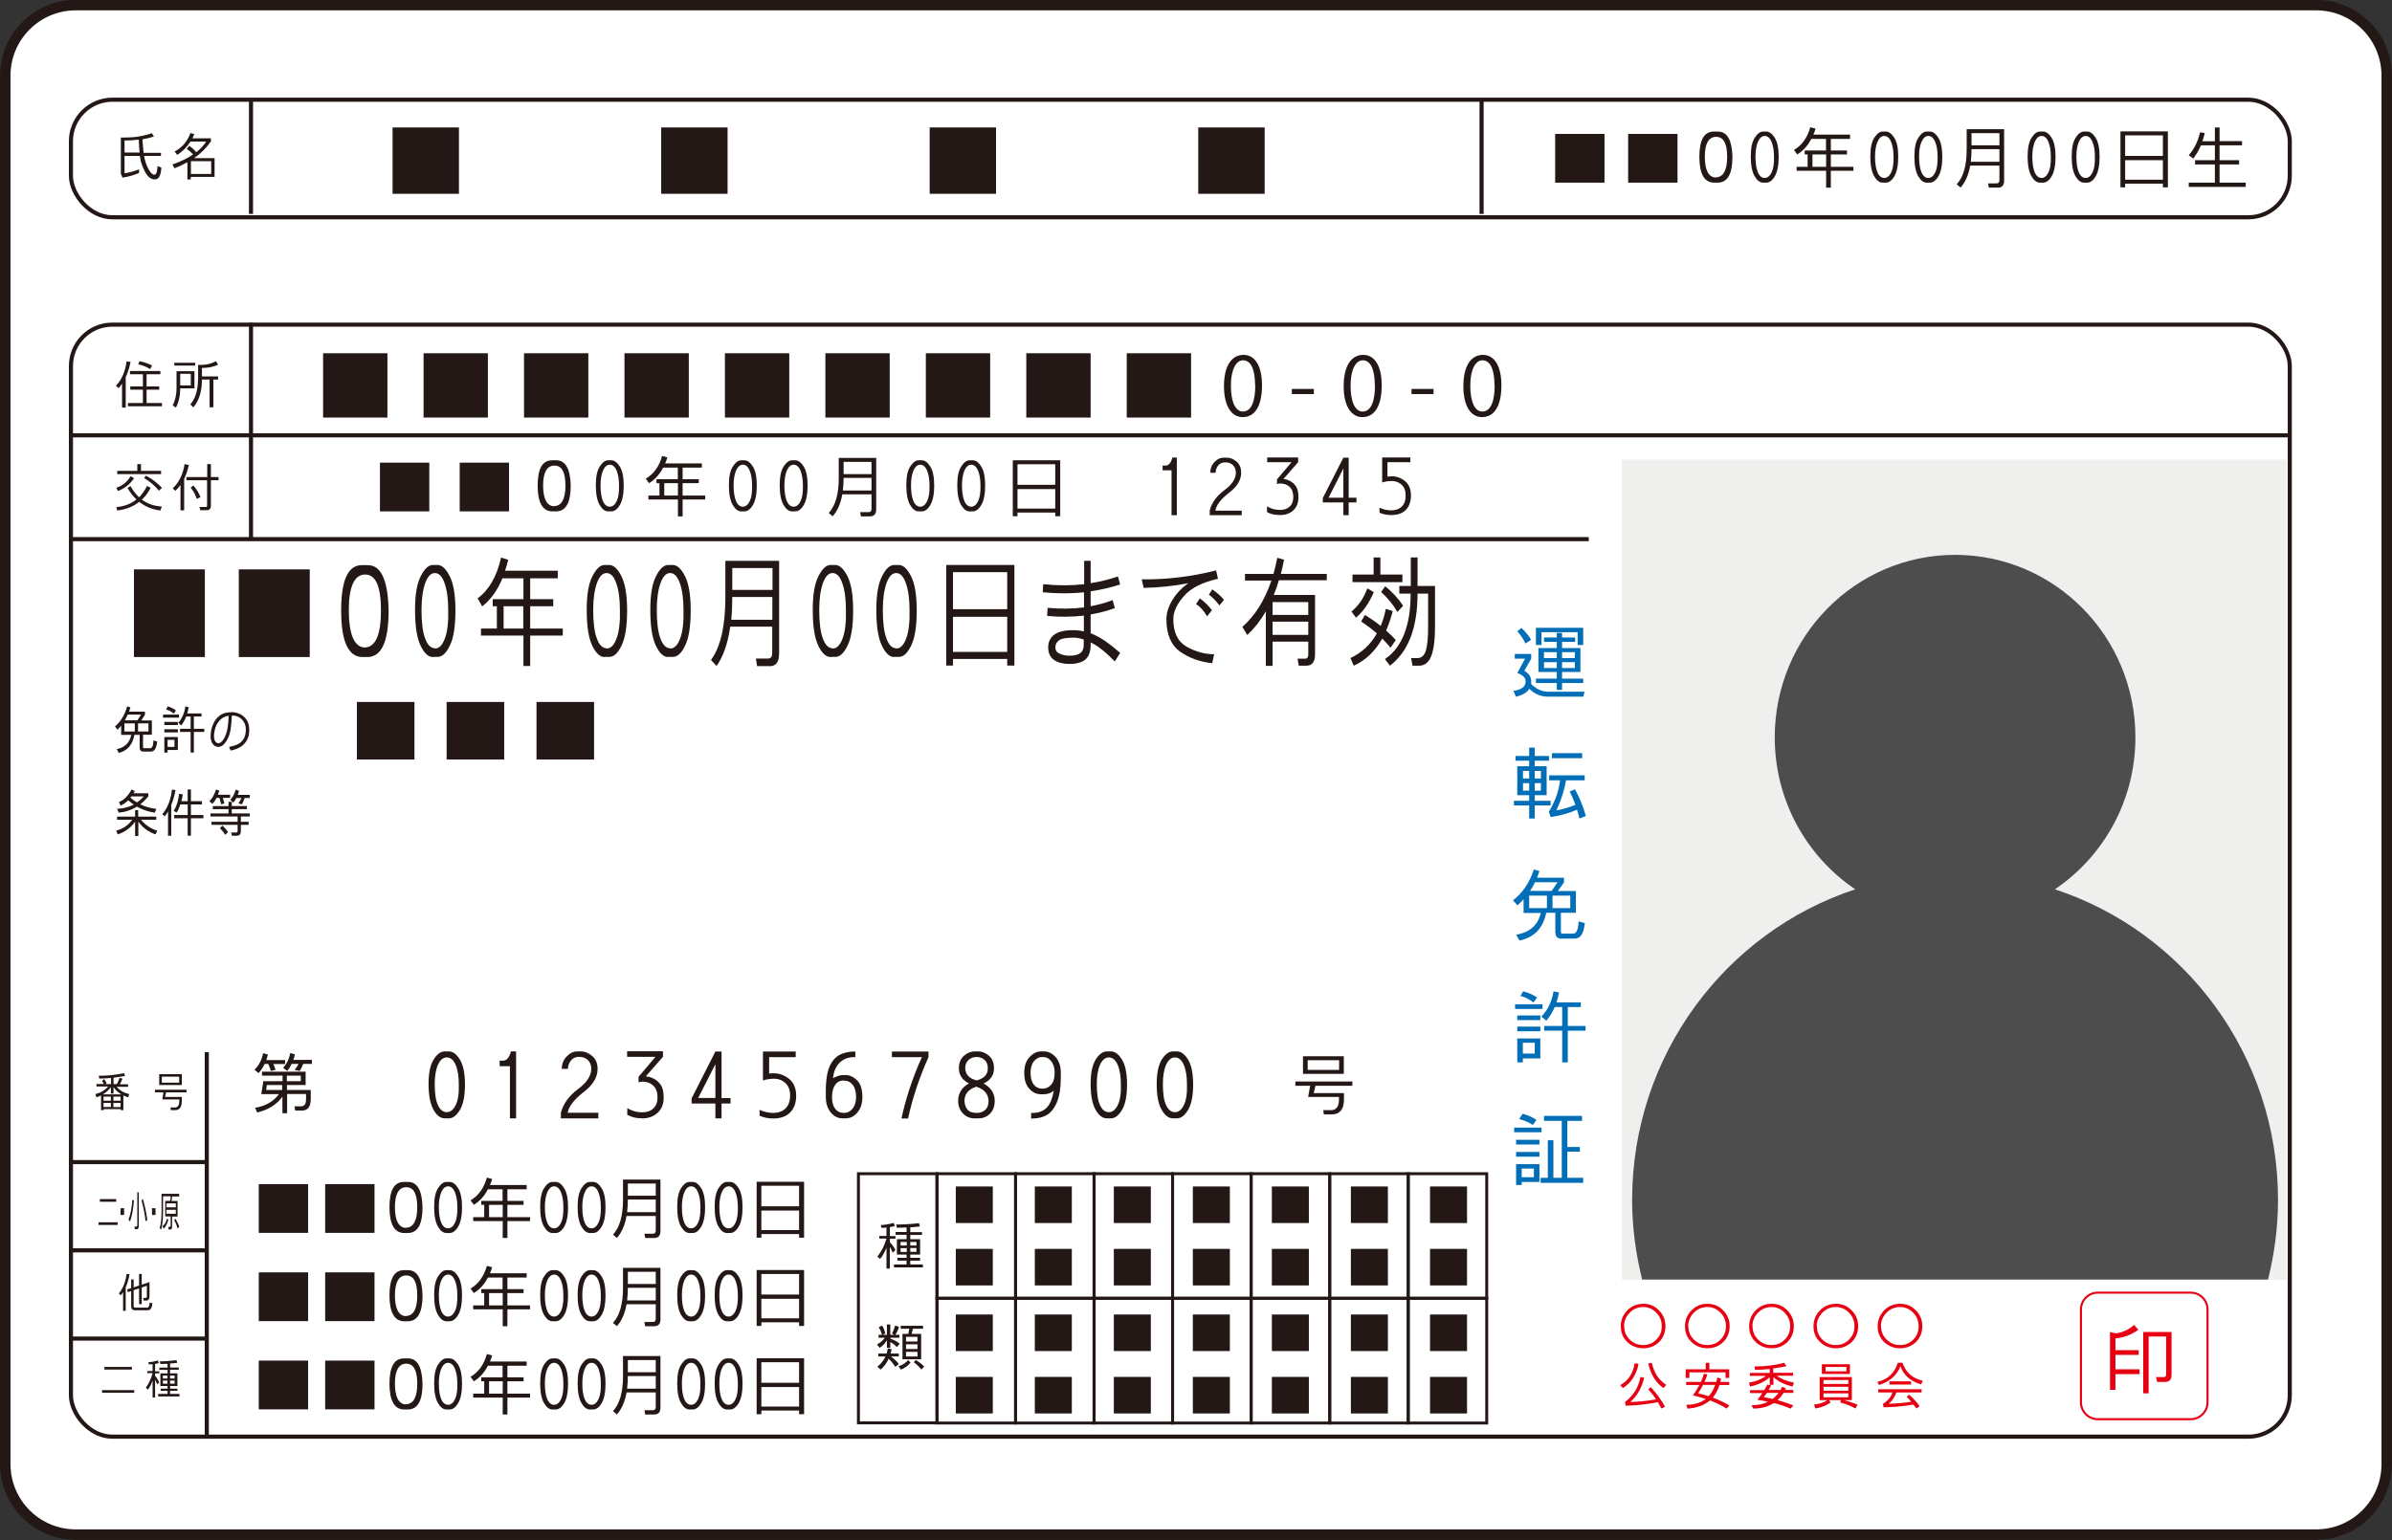 <?xml version="1.0" encoding="UTF-8"?><svg id="_レイヤー_2" xmlns="http://www.w3.org/2000/svg" viewBox="0 0 162.87 104.89"><rect x="0" y="0" width="162.87" height="104.89" fill="#333333" stroke="none"/><defs><style>.cls-1{stroke:#e60012;}.cls-1,.cls-2,.cls-3{fill:none;}.cls-1,.cls-2,.cls-3,.cls-4,.cls-5{stroke-miterlimit:10;}.cls-1,.cls-2,.cls-4{stroke-width:.28px;}.cls-2,.cls-3,.cls-4,.cls-5{stroke:#231815;}.cls-3{stroke-width:.2px;}.cls-4,.cls-6,.cls-5{fill:#fff;}.cls-7{fill:#4d4d4d;}.cls-7,.cls-8,.cls-9,.cls-6,.cls-10,.cls-11,.cls-12{stroke-width:0px;}.cls-8{fill:#2ea7e0;}.cls-9{fill:#231815;}.cls-10{fill:#e60012;}.cls-11{fill:#efefee;}.cls-12{fill:#036eb8;}.cls-5{stroke-width:.71px;}</style></defs><g id="_レイヤー_1-2"><path class="cls-5" d="m5.16.35h152.55c2.65,0,4.8,2.15,4.8,4.8v94.57c0,2.65-2.15,4.8-4.8,4.8H5.16c-2.65,0-4.8-2.15-4.8-4.8V5.16C.35,2.51,2.51.35,5.16.35Z"/><rect class="cls-8" x="4.71" y="36.72" width="96.18" height="9.43"/><rect class="cls-4" x="4.83" y="6.79" width="151.08" height="8.01" rx="2.83" ry="2.83"/><rect class="cls-4" x="4.83" y="22.11" width="151.08" height="75.74" rx="2.82" ry="2.82"/><line class="cls-2" x1="17.09" y1="6.79" x2="17.09" y2="14.57"/><line class="cls-2" x1="100.88" y1="6.79" x2="100.88" y2="14.57"/><line class="cls-2" x1="17.09" y1="21.99" x2="17.09" y2="36.63"/><line class="cls-2" x1="14.08" y1="71.66" x2="14.08" y2="97.88"/><line class="cls-2" x1="4.71" y1="29.65" x2="156.03" y2="29.65"/><line class="cls-2" x1="4.71" y1="36.72" x2="108.18" y2="36.72"/><line class="cls-2" x1="4.71" y1="79.15" x2="14.08" y2="79.15"/><line class="cls-2" x1="4.71" y1="85.16" x2="14.08" y2="85.16"/><line class="cls-2" x1="4.71" y1="91.17" x2="14.08" y2="91.17"/><rect class="cls-3" x="63.8" y="79.94" width="5.35" height="8.48"/><rect class="cls-3" x="69.15" y="79.94" width="5.35" height="8.48"/><rect class="cls-3" x="74.49" y="79.94" width="5.35" height="8.48"/><rect class="cls-3" x="79.84" y="79.94" width="5.35" height="8.48"/><rect class="cls-3" x="85.19" y="79.94" width="5.35" height="8.48"/><rect class="cls-3" x="90.54" y="79.94" width="5.35" height="8.48"/><rect class="cls-3" x="95.88" y="79.94" width="5.35" height="8.48"/><polygon class="cls-3" points="58.45 79.94 58.45 88.43 58.45 89.43 58.45 96.91 63.8 96.91 63.8 89.43 63.8 88.43 63.8 79.94 58.45 79.94"/><rect class="cls-3" x="63.8" y="88.43" width="5.35" height="8.49"/><rect class="cls-3" x="69.15" y="88.43" width="5.35" height="8.49"/><rect class="cls-3" x="74.49" y="88.43" width="5.35" height="8.49"/><rect class="cls-3" x="79.84" y="88.43" width="5.35" height="8.49"/><rect class="cls-3" x="85.19" y="88.43" width="5.35" height="8.49"/><rect class="cls-3" x="90.54" y="88.43" width="5.35" height="8.49"/><rect class="cls-3" x="95.88" y="88.43" width="5.35" height="8.49"/><path class="cls-9" d="m8.48,10.6v1.2c.34-.05.67-.14.99-.27v.25c-.37.16-.75.26-1.13.32l-.11-.26v-2.47h.25c.68,0,1.3-.1,1.86-.3l.14.23c-.25.08-.51.14-.78.19.02.36.05.66.08.92h1.18v.21h-1.15c.06.33.15.63.3.89.14.26.27.39.39.39.06,0,.12-.04.15-.12.04-.08.06-.24.08-.47l.26.11c-.02.26-.06.46-.13.59-.07.14-.17.21-.31.21-.26,0-.48-.16-.66-.49-.18-.33-.3-.66-.35-1,0-.04-.01-.07-.02-.11h-1.06Zm0-1.02v.81h1.03c-.03-.25-.05-.54-.06-.88-.32.04-.64.06-.97.06Z"/><path class="cls-9" d="m14.35,9.64c-.29.43-.67.81-1.14,1.13h1.4v1.28h-1.62v.17h-.23v-1.17c-.27.15-.56.29-.88.41l-.14-.26c.56-.19,1.02-.42,1.41-.68-.14-.16-.29-.28-.44-.37l.18-.22c.18.13.34.27.47.44.28-.22.51-.46.68-.73h-1.07c-.23.37-.53.67-.9.91l-.18-.23c.5-.26.86-.68,1.08-1.26l.26.08c-.04.1-.08.19-.13.28h1.26v.22Zm.03,2.21v-.87h-1.38v.87h1.38Z"/><path class="cls-9" d="m8.61,24.61l.28.04c-.08.39-.19.74-.33,1.04v2.07h-.25v-1.63c-.07.11-.15.21-.23.3l-.19-.15c.4-.42.64-.98.73-1.67Zm1.12,1.71v-.83h-.88v-.22h2.07v.22h-.94v.83h.86v.22h-.86v.91h1.05v.22h-2.32v-.22h1.02v-.91h-.86v-.22h.86Zm-.32-1.51l.1-.21c.29.06.58.16.84.29l-.12.25c-.25-.15-.52-.26-.81-.33Z"/><path class="cls-9" d="m12.27,26.45c0,.51-.1.94-.29,1.31l-.22-.15c.17-.34.26-.73.26-1.16v-1.17h1.22v1.17h-.97Zm-.4-1.55v-.19h1.42v.19h-1.42Zm1.12,1.35v-.79h-.72v.79h.72Zm.5-.39v-1.01h.26c.32,0,.64-.08.95-.25l.15.23c-.3.16-.67.23-1.1.23v.58h1.1v.21h-.32v1.89h-.26v-1.89h-.52c0,.8-.19,1.43-.58,1.89l-.21-.19c.35-.42.52-.99.52-1.7Z"/><path class="cls-9" d="m8.88,32.43l.25.14c-.28.41-.64.7-1.1.87l-.11-.22c.43-.14.75-.4.97-.79Zm2.14,2.06l-.1.28c-.56-.07-1.04-.27-1.44-.59-.41.33-.91.52-1.5.59l-.06-.23c.54-.05.99-.22,1.37-.52-.23-.22-.43-.48-.61-.79l.21-.12c.16.3.36.55.58.76.21-.21.39-.47.54-.77l.25.12c-.16.32-.36.59-.6.81.38.28.83.44,1.36.47Zm-3.04-2.2v-.22h1.37v-.46h.25v.46h1.37v.22h-2.98Zm1.97.11c.41.22.77.5,1.08.83l-.21.19c-.27-.33-.6-.62-1.01-.86l.14-.17Z"/><path class="cls-9" d="m12.58,31.61l.28.06c-.08.35-.18.66-.32.94v2.15h-.25v-1.73c-.1.15-.22.28-.35.4l-.18-.17c.43-.4.7-.95.81-1.66Zm.12.88h1.41v-.88h.25v.88h.52v.22h-.52v1.74c0,.2-.1.3-.29.3h-.43l-.06-.22h.44c.06,0,.08-.03.08-.08v-1.74h-1.41v-.22Zm.28.72l.19-.14c.22.26.38.52.48.79l-.26.12c-.07-.27-.21-.52-.41-.77Z"/><path class="cls-9" d="m8.25,50.03v-.6c-.08.09-.16.18-.25.27l-.17-.22c.38-.32.66-.78.83-1.37l.22.07c-.03.1-.06.2-.09.29h1.08v.21l-.25.39h.72v.97h-.6v.84c0,.06.02.08.07.08h.41c.07,0,.12-.04.16-.12.04-.08.06-.22.07-.41l.25.07c-.02.24-.07.41-.14.52-.07.11-.16.17-.29.17h-.52c-.16,0-.24-.1-.24-.3v-.84h-.36c-.12.68-.48,1.09-1.06,1.23l-.14-.26c.54-.1.87-.42.99-.97h-.69Zm.22-.76v.55h.71v-.55h-.71Zm.89-.21l.24-.39h-.9c-.06.14-.13.26-.2.39h.86Zm.75.76v-.55h-.71v.55h.71Z"/><path class="cls-9" d="m11.1,48.88v-.21h1.09v.21h-1.09Zm.09.5v-.21h.92v.21h-.92Zm0,.5v-.21h.92v.21h-.92Zm.22,1.2v.18h-.22v-1.06h.92v.88h-.7Zm-.1-2.76l.11-.21c.21.06.39.15.56.28l-.15.22c-.15-.14-.32-.23-.52-.29Zm.1,2.55h.47v-.48h-.47v.48Zm1.44-2.71c-.03.15-.06.29-.1.43h.97v.21h-.52v.84h.71v.21h-.71v1.41h-.22v-1.41h-.72v-.21h.72v-.84h-.3c-.09.23-.2.43-.34.61l-.2-.18c.26-.29.42-.67.48-1.12l.22.06Z"/><path class="cls-9" d="m15.75,48.5c.21,0,.41.05.6.14s.34.23.45.4c.11.17.17.4.17.66s-.04.48-.13.66c-.09.18-.22.34-.4.47-.18.13-.42.23-.74.29l-.1-.25c.3-.06.53-.13.68-.23.16-.1.27-.23.35-.39.07-.16.11-.34.11-.55,0-.19-.04-.37-.13-.52s-.21-.26-.35-.34c-.14-.07-.29-.1-.47-.11-.02.39-.05.71-.09.97-.05.3-.15.58-.31.81-.16.24-.33.36-.52.36-.17,0-.29-.07-.39-.21-.09-.14-.14-.31-.14-.5,0-.29.05-.55.16-.81.1-.25.26-.46.46-.61.2-.16.47-.23.79-.23Zm-.64.43c-.18.13-.31.3-.4.52-.09.22-.14.46-.14.7,0,.13.03.24.08.33.05.09.13.14.22.14.12,0,.25-.1.37-.3.12-.2.2-.44.25-.7.04-.22.07-.51.08-.87-.17.02-.32.08-.46.18Z"/><path class="cls-9" d="m9.19,55.18h.22v.44h1.23v.21h-1.04c.28.35.65.6,1.11.75l-.12.25c-.49-.17-.88-.46-1.17-.87v.98h-.22v-.98c-.28.41-.68.7-1.18.87l-.11-.25c.49-.14.85-.39,1.09-.75h-1.03v-.21h1.23v-.44Zm-.98-.32l-.11-.23c.35-.15.63-.43.86-.86l.22.11c-.03.05-.06.1-.09.15h1.01v.21c-.17.21-.36.39-.55.54.34.17.71.27,1.1.31l-.11.26c-.43-.06-.84-.2-1.22-.41-.37.23-.78.37-1.23.41l-.12-.26c.43-.02.81-.12,1.14-.29-.13-.09-.25-.18-.38-.29-.15.15-.33.27-.51.36Zm1.59-.62h-.85s-.05.06-.07.09c.14.12.29.23.45.32.17-.12.33-.25.47-.42Z"/><path class="cls-9" d="m11.7,53.77l.25.04c-.07.37-.16.71-.29,1.01v2.1h-.22v-1.65c-.07.12-.14.22-.22.33l-.17-.14c.36-.43.58-.99.66-1.68Zm.5.3l.25.03c-.03.17-.06.32-.1.47h.43v-.8h.22v.8h.75v.22h-.75v.72h.85v.22h-.85v1.19h-.22v-1.19h-.92v-.22h.92v-.72h-.5c-.07.21-.15.39-.25.55l-.2-.11c.2-.32.32-.71.36-1.16Z"/><path class="cls-9" d="m15.17,54.33l.11.39-.22.06-.12-.44h-.19c-.08.15-.17.29-.29.41l-.2-.18c.21-.22.36-.49.45-.8l.22.08c-.03.1-.06.19-.09.28h.83v.21h-.5Zm.61.28v.29h1.03v.21h-1.03v.29h1.23v.21h-.61v.36h.53v.21h-.53v.41c0,.22-.09.33-.27.33h-.34l-.05-.22h.34c.07,0,.1-.04.1-.11v-.41h-1.78v-.21h1.78v-.36h-1.85v-.21h1.23v-.29h-1.07v-.21h1.07v-.29h.22Zm-.81,1.8l.17-.18c.15.13.28.28.39.44l-.2.19c-.09-.16-.21-.31-.36-.46Zm.91-1.75l-.2-.18c.17-.19.3-.43.37-.7l.22.08c-.02.1-.05.19-.08.28h.82v.21h-.35c-.06.18-.12.32-.19.43l-.24-.06c.09-.12.16-.24.21-.37h-.34c-.06.11-.13.22-.22.32Z"/><path class="cls-9" d="m18.6,72.46c.07.13.13.27.16.41l-.32.07c-.04-.16-.1-.32-.18-.48h-.24c-.11.24-.25.45-.42.63l-.27-.23c.3-.3.5-.68.59-1.13l.32.09c-.03.13-.07.26-.11.38h1.28v.27h-.81Zm2.21.52v.92h-1.27v.34h1.62v.59c0,.28-.05.48-.15.61s-.25.2-.46.2h-.45l-.05-.29h.45c.11,0,.19-.04.25-.11.06-.07.09-.21.09-.41v-.32h-1.29v1.31h-.32v-1.13c-.38.54-.96.9-1.72,1.08l-.14-.32c.72-.12,1.26-.43,1.62-.93h-1.2l.14-.88h1.31v-.38h-1.4v-.27h3Zm-1.6,1.26v-.34h-1.04l-.05.34h1.1Zm.36-1.29l-.29-.22c.25-.28.41-.61.48-1.01l.32.09c-.03.13-.06.26-.11.38h1.27v.27h-.59c-.08.2-.16.36-.25.48l-.34-.07c.11-.13.2-.27.27-.41h-.47c-.08.18-.19.34-.3.48Zm-.04.31v.38h.95v-.38h-.95Z"/><path class="cls-9" d="m20.98,80.65v3.32h-3.36v-3.32h3.36Z"/><path class="cls-9" d="m25.5,80.65v3.32h-3.36v-3.32h3.36Z"/><path class="cls-9" d="m27.53,83.98c-.67,0-1.01-.59-1.01-1.76s.33-1.72.99-1.72h.27c.63,0,.96.57.99,1.72,0,1.17-.33,1.76-1.01,1.76h-.23Zm.11-.36c.51-.01.77-.48.77-1.4s-.25-1.36-.75-1.36-.77.45-.77,1.35.25,1.41.75,1.42Z"/><path class="cls-9" d="m30.4,83.98c-.22,0-.41-.15-.58-.44-.17-.29-.26-.74-.26-1.34s.09-1,.27-1.28c.18-.28.37-.42.57-.42h.22c.2,0,.39.14.57.42.18.28.27.72.27,1.3s-.09,1.03-.26,1.32c-.17.29-.37.44-.58.44h-.22Zm.11-.32c.19,0,.35-.13.47-.38.12-.25.17-.6.16-1.06,0-.43-.06-.77-.17-1.03-.11-.26-.27-.39-.46-.39s-.34.13-.46.39c-.11.26-.17.6-.17,1.01,0,.48.06.84.17,1.09.11.25.27.37.46.37Z"/><path class="cls-9" d="m33.17,80.21l.34.09c-.04.15-.09.28-.15.41h2.5v.29h-1.31v.79h1.1v.27h-1.1v.84h1.54v.27h-1.54v1.15h-.32v-1.15h-2.01v-.27h.75v-.84h-.2v-.27h1.45v-.79h-1c-.24.47-.56.82-.96,1.06l-.22-.31c.54-.31.91-.83,1.11-1.54Zm1.06,2.69v-.84h-.93v.84h.93Z"/><path class="cls-9" d="m37.62,83.98c-.22,0-.41-.15-.58-.44-.17-.29-.26-.74-.26-1.34s.09-1,.27-1.28c.18-.28.37-.42.57-.42h.22c.2,0,.39.14.57.42.18.28.27.72.27,1.3s-.09,1.03-.26,1.32c-.17.29-.37.44-.58.44h-.22Zm.11-.32c.19,0,.35-.13.47-.38.12-.25.17-.6.16-1.06,0-.43-.06-.77-.17-1.03-.11-.26-.27-.39-.46-.39s-.34.13-.46.39c-.11.26-.17.6-.17,1.01,0,.48.06.84.17,1.09.11.25.27.37.46.37Z"/><path class="cls-9" d="m40.17,83.98c-.22,0-.41-.15-.58-.44s-.26-.74-.26-1.34.09-1,.27-1.28c.18-.28.37-.42.57-.42h.22c.2,0,.39.14.57.42.18.28.27.72.27,1.3s-.09,1.03-.26,1.32-.37.44-.58.44h-.22Zm.11-.32c.19,0,.35-.13.47-.38.12-.25.17-.6.16-1.06,0-.43-.06-.77-.17-1.03-.11-.26-.27-.39-.46-.39s-.34.13-.46.39c-.11.26-.17.6-.17,1.01,0,.48.06.84.17,1.09.11.25.27.37.46.37Z"/><path class="cls-9" d="m42.01,84.32l-.27-.23c.45-.49.68-1.28.68-2.37v-1.38h2.55v3.5c0,.32-.14.48-.43.48h-.61l-.05-.29h.57c.13,0,.2-.07.2-.22v-.99h-1.99c-.11.63-.33,1.13-.65,1.49Zm.74-2.6c0,.3-.02.58-.05.84h1.95v-.86h-1.9v.02Zm0-1.11v.83h1.9v-.83h-1.9Z"/><path class="cls-9" d="m46.95,83.98c-.22,0-.41-.15-.58-.44-.17-.29-.26-.74-.26-1.34s.09-1,.27-1.28c.18-.28.37-.42.57-.42h.22c.2,0,.39.14.57.42.18.28.27.72.27,1.3s-.09,1.03-.26,1.32c-.17.29-.37.44-.58.44h-.22Zm.11-.32c.19,0,.35-.13.47-.38.12-.25.17-.6.16-1.06,0-.43-.06-.77-.17-1.03-.11-.26-.27-.39-.46-.39s-.34.13-.46.39c-.11.26-.17.6-.17,1.01,0,.48.06.84.17,1.09.11.25.27.37.46.37Z"/><path class="cls-9" d="m49.5,83.98c-.22,0-.41-.15-.58-.44-.17-.29-.26-.74-.26-1.34s.09-1,.27-1.28c.18-.28.37-.42.57-.42h.22c.2,0,.39.14.57.42.18.28.27.72.27,1.3s-.09,1.03-.26,1.32c-.17.29-.37.44-.58.44h-.22Zm.11-.32c.19,0,.35-.13.47-.38.12-.25.17-.6.16-1.06,0-.43-.06-.77-.17-1.03-.11-.26-.27-.39-.46-.39s-.34.13-.46.39c-.11.26-.17.6-.17,1.01,0,.48.06.84.17,1.09.11.25.27.37.46.37Z"/><path class="cls-9" d="m51.84,84.05v.25h-.32v-3.81h3.23v3.81h-.34v-.25h-2.57Zm2.57-1.89v-1.4h-2.57v1.4h2.57Zm0,1.62v-1.33h-2.57v1.33h2.57Z"/><path class="cls-9" d="m29.23,31.51v3.32h-3.36v-3.32h3.36Z"/><path class="cls-9" d="m34.66,31.51v3.32h-3.36v-3.32h3.36Z"/><path class="cls-9" d="m37.62,34.83c-.67,0-1.01-.59-1.01-1.76s.33-1.72.99-1.72h.27c.63,0,.96.57.99,1.72,0,1.17-.33,1.76-1.01,1.76h-.23Zm.11-.36c.51-.01.77-.48.77-1.4s-.25-1.36-.75-1.36-.77.45-.77,1.35.25,1.41.75,1.42Z"/><path class="cls-9" d="m41.41,34.83c-.22,0-.41-.15-.58-.44s-.26-.74-.26-1.34.09-1,.27-1.28c.18-.28.37-.42.57-.42h.22c.2,0,.39.14.57.42.18.28.27.72.27,1.3s-.09,1.03-.26,1.32c-.17.29-.37.44-.58.44h-.22Zm.11-.32c.19,0,.35-.13.47-.38.12-.25.17-.6.16-1.06,0-.43-.06-.77-.17-1.03-.11-.26-.27-.39-.46-.39s-.34.13-.46.39c-.11.26-.17.6-.17,1.01,0,.48.06.84.17,1.09.11.25.27.37.46.37Z"/><path class="cls-9" d="m45.1,31.06l.34.09c-.04.14-.09.28-.15.41h2.5v.29h-1.31v.79h1.1v.27h-1.1v.84h1.54v.27h-1.54v1.15h-.32v-1.15h-2.01v-.27h.75v-.84h-.2v-.27h1.45v-.79h-1c-.24.47-.56.82-.96,1.06l-.22-.31c.54-.31.91-.83,1.11-1.54Zm1.06,2.69v-.84h-.93v.84h.93Z"/><path class="cls-9" d="m50.47,34.83c-.22,0-.41-.15-.58-.44-.17-.29-.26-.74-.26-1.34s.09-1,.27-1.28c.18-.28.37-.42.57-.42h.22c.2,0,.39.14.57.42.18.28.27.72.27,1.3s-.09,1.03-.26,1.32c-.17.29-.37.44-.58.44h-.22Zm.11-.32c.19,0,.35-.13.47-.38.12-.25.17-.6.16-1.06,0-.43-.06-.77-.17-1.03-.11-.26-.27-.39-.46-.39s-.34.13-.46.39c-.11.26-.17.6-.17,1.01,0,.48.06.84.17,1.09.11.25.27.37.46.37Z"/><path class="cls-9" d="m53.93,34.83c-.22,0-.41-.15-.58-.44s-.26-.74-.26-1.34.09-1,.27-1.28c.18-.28.37-.42.57-.42h.22c.2,0,.39.14.57.42.18.28.27.72.27,1.3s-.09,1.03-.26,1.32-.37.44-.58.44h-.22Zm.11-.32c.19,0,.35-.13.47-.38.12-.25.17-.6.16-1.06,0-.43-.06-.77-.17-1.03-.11-.26-.27-.39-.46-.39s-.34.13-.46.39c-.11.26-.17.6-.17,1.01,0,.48.06.84.17,1.09.11.25.27.37.46.37Z"/><path class="cls-9" d="m56.7,35.17l-.27-.23c.45-.49.68-1.28.68-2.37v-1.38h2.55v3.5c0,.32-.14.48-.43.48h-.61l-.05-.29h.57c.13,0,.2-.07.2-.22v-.99h-1.99c-.11.63-.33,1.13-.65,1.49Zm.74-2.6c0,.3-.02.58-.05.84h1.95v-.86h-1.9v.02Zm0-1.11v.83h1.9v-.83h-1.9Z"/><path class="cls-9" d="m62.55,34.83c-.22,0-.41-.15-.58-.44-.17-.29-.26-.74-.26-1.34s.09-1,.27-1.28c.18-.28.37-.42.57-.42h.22c.2,0,.39.14.57.42.18.28.27.72.27,1.3s-.09,1.03-.26,1.32c-.17.29-.37.44-.58.44h-.22Zm.11-.32c.19,0,.35-.13.47-.38.12-.25.17-.6.16-1.06,0-.43-.06-.77-.17-1.03-.11-.26-.27-.39-.46-.39s-.34.13-.46.39c-.11.26-.17.6-.17,1.01,0,.48.06.84.17,1.09.11.25.27.37.46.37Z"/><path class="cls-9" d="m66.02,34.83c-.22,0-.41-.15-.58-.44s-.26-.74-.26-1.34.09-1,.27-1.28c.18-.28.37-.42.57-.42h.22c.2,0,.39.14.57.42.18.28.27.72.27,1.3s-.09,1.03-.26,1.32-.37.44-.58.44h-.22Zm.11-.32c.19,0,.35-.13.47-.38.12-.25.17-.6.16-1.06,0-.43-.06-.77-.17-1.03-.11-.26-.27-.39-.46-.39s-.34.13-.46.39c-.11.26-.17.6-.17,1.01,0,.48.06.84.17,1.09.11.25.27.37.46.37Z"/><path class="cls-9" d="m69.28,34.91v.25h-.32v-3.81h3.23v3.81h-.34v-.25h-2.57Zm2.57-1.89v-1.4h-2.57v1.4h2.57Zm0,1.62v-1.33h-2.57v1.33h2.57Z"/><path class="cls-9" d="m13.95,38.78v5.97h-4.83v-5.97h4.83Z"/><path class="cls-9" d="m21.09,38.78v5.97h-4.83v-5.97h4.83Z"/><path class="cls-9" d="m24.68,44.75c-.96,0-1.45-1.06-1.45-3.16s.47-3.1,1.42-3.1h.39c.91,0,1.38,1.03,1.42,3.1,0,2.11-.48,3.16-1.45,3.16h-.33Zm.15-.65c.74-.02,1.11-.86,1.11-2.52s-.36-2.45-1.08-2.45-1.11.81-1.11,2.42.36,2.53,1.08,2.55Z"/><path class="cls-9" d="m29.47,44.75c-.31,0-.59-.26-.84-.79-.25-.53-.37-1.33-.37-2.41s.13-1.8.39-2.31c.26-.51.53-.76.83-.76h.31c.29,0,.57.25.83.76.26.51.39,1.29.39,2.34s-.12,1.85-.37,2.37c-.25.53-.53.79-.84.79h-.31Zm.15-.58c.28,0,.5-.23.67-.68.17-.45.25-1.09.23-1.91,0-.77-.08-1.39-.25-1.86-.16-.46-.38-.69-.66-.69s-.49.23-.66.69c-.16.46-.25,1.07-.25,1.82,0,.86.08,1.51.25,1.95.16.44.38.66.66.66Z"/><path class="cls-9" d="m34.11,37.97l.49.16c-.06.26-.13.51-.21.74h3.59v.52h-1.88v1.42h1.57v.48h-1.57v1.52h2.22v.48h-2.22v2.07h-.46v-2.07h-2.89v-.48h1.08v-1.52h-.28v-.48h2.09v-1.42h-1.43c-.35.84-.81,1.47-1.38,1.91l-.31-.55c.77-.56,1.31-1.49,1.6-2.78Zm1.52,4.84v-1.52h-1.34v1.52h1.34Z"/><path class="cls-9" d="m41.16,44.75c-.31,0-.59-.26-.84-.79-.25-.53-.37-1.33-.37-2.41s.13-1.8.39-2.31c.26-.51.53-.76.83-.76h.31c.29,0,.57.25.83.76.26.51.39,1.29.39,2.34s-.12,1.85-.37,2.37c-.25.53-.53.79-.84.79h-.31Zm.15-.58c.28,0,.5-.23.67-.68.17-.45.25-1.09.23-1.91,0-.77-.08-1.39-.25-1.86-.16-.46-.38-.69-.66-.69s-.49.23-.66.69c-.16.46-.25,1.07-.25,1.82,0,.86.08,1.51.25,1.95.16.44.38.66.66.66Z"/><path class="cls-9" d="m45.49,44.75c-.31,0-.59-.26-.84-.79-.25-.53-.37-1.33-.37-2.41s.13-1.8.39-2.31c.26-.51.53-.76.83-.76h.31c.29,0,.57.25.83.76.26.51.39,1.29.39,2.34s-.12,1.85-.37,2.37c-.25.53-.53.79-.84.79h-.31Zm.15-.58c.28,0,.5-.23.67-.68.17-.45.25-1.09.23-1.91,0-.77-.08-1.39-.25-1.86-.16-.46-.38-.69-.66-.69s-.49.23-.66.69c-.16.46-.25,1.07-.25,1.82,0,.86.08,1.51.25,1.95.16.44.38.66.66.66Z"/><path class="cls-9" d="m48.8,45.37l-.39-.42c.65-.88.98-2.3.98-4.26v-2.49h3.66v6.3c0,.58-.21.87-.62.87h-.88l-.08-.52h.83c.19,0,.28-.13.28-.39v-1.78h-2.86c-.16,1.14-.47,2.03-.93,2.68Zm1.06-4.68c0,.54-.02,1.05-.07,1.52h2.8v-1.55h-2.74v.03Zm0-2v1.49h2.74v-1.49h-2.74Z"/><path class="cls-9" d="m56.55,44.75c-.31,0-.59-.26-.84-.79-.25-.53-.37-1.33-.37-2.41s.13-1.8.39-2.31c.26-.51.53-.76.83-.76h.31c.29,0,.57.25.83.76.26.51.39,1.29.39,2.34s-.12,1.85-.37,2.37c-.25.53-.53.79-.84.79h-.31Zm.15-.58c.28,0,.5-.23.67-.68.17-.45.25-1.09.23-1.91,0-.77-.08-1.39-.25-1.86-.16-.46-.38-.69-.66-.69s-.49.23-.66.69c-.16.46-.25,1.07-.25,1.82,0,.86.08,1.51.25,1.95.16.44.38.66.66.66Z"/><path class="cls-9" d="m60.88,44.75c-.31,0-.59-.26-.84-.79-.25-.53-.37-1.33-.37-2.41s.13-1.8.39-2.31c.26-.51.53-.76.83-.76h.31c.29,0,.57.25.83.76.26.51.39,1.29.39,2.34s-.12,1.85-.37,2.37c-.25.53-.53.79-.84.79h-.31Zm.15-.58c.28,0,.5-.23.67-.68.17-.45.25-1.09.23-1.91,0-.77-.08-1.39-.25-1.86-.16-.46-.38-.69-.66-.69s-.49.23-.66.69c-.16.46-.25,1.07-.25,1.82,0,.86.08,1.51.25,1.95.16.44.38.66.66.66Z"/><path class="cls-9" d="m64.89,44.88v.45h-.46v-6.85h4.64v6.85h-.49v-.45h-3.69Zm3.69-3.39v-2.52h-3.69v2.52h3.69Zm0,2.91v-2.39h-3.69v2.39h3.69Z"/><path class="cls-9" d="m73.8,38.2h.46v1.52c.64-.1,1.26-.25,1.86-.46l.15.55c-.66.21-1.33.37-2.01.46v1.02c.53-.1,1.03-.23,1.5-.42l.15.55c-.53.19-1.08.33-1.65.43v1.28c.09.03.17.07.26.11.48.22,1.07.62,1.75,1.23l-.36.58c-.64-.65-1.18-1.08-1.64-1.29,0,0,0,0-.01,0v.2c0,.43-.12.75-.35.95-.23.21-.6.31-1.1.31-.43,0-.78-.09-1.04-.27s-.4-.47-.4-.86c0-.37.14-.65.41-.86.28-.21.71-.31,1.32-.31.23,0,.46.03.7.08v-1.07c-.79.09-1.63.1-2.5.02l.03-.55c.88.08,1.71.07,2.48-.03v-1.03c-.91.1-1.85.09-2.81,0l.03-.55c.97.1,1.9.1,2.79,0v-1.58Zm-.7,5.23c-.5,0-.83.06-.99.18-.16.12-.25.27-.25.47,0,.22.1.37.31.45.21.09.42.13.64.13.34,0,.59-.06.75-.18.15-.12.23-.3.23-.53v-.39c-.26-.09-.49-.13-.7-.13Z"/><path class="cls-9" d="m82.8,38.84l.13.58c-1.07.24-1.84.63-2.32,1.18-.48.55-.72,1.07-.72,1.57,0,.9.3,1.53.9,1.87s1.23.52,1.88.52l-.13.61c-.84-.09-1.57-.35-2.19-.79-.62-.44-.93-1.18-.93-2.21,0-.41.13-.84.4-1.29.27-.45.63-.84,1.1-1.16-.98.19-2,.3-3.05.32l-.13-.58c1.69.02,3.37-.18,5.06-.61Zm-1.11,1.91c.31.22.58.48.83.81l-.33.42c-.21-.37-.46-.65-.75-.84l.26-.39Zm.85-.61c.31.21.58.45.8.71l-.31.39c-.22-.3-.46-.55-.72-.74l.23-.35Z"/><path class="cls-9" d="m90.34,39.07v.45h-3.26c-.1.35-.22.68-.35,1h2.81v4.04c0,.52-.2.78-.59.78h-.52l-.08-.48h.52c.14,0,.21-.1.21-.29v-.87h-2.43v1.65h-.46v-3.71c-.36.62-.78,1.16-1.26,1.61l-.34-.55c.87-.77,1.53-1.83,1.98-3.16h-1.8v-.45h1.94c.1-.35.18-.71.26-1.1l.46.13c-.06.33-.14.66-.22.97h3.13Zm-1.26,2.81v-.87h-2.43v.87h2.43Zm0,1.36v-.9h-2.43v.9h2.43Z"/><path class="cls-9" d="m94.34,41.46l.49.16c-.12.49-.28.93-.45,1.33.23.2.45.41.66.64l-.36.52c-.18-.22-.37-.42-.56-.62-.49.87-1.14,1.49-1.94,1.85l-.23-.52c.77-.36,1.37-.92,1.8-1.68-.33-.29-.69-.56-1.07-.81l.26-.45c.37.23.73.48,1.07.75.15-.35.27-.74.35-1.17Zm-1.24-1.39l.44.26c-.31.73-.71,1.31-1.21,1.74l-.31-.42c.48-.39.84-.91,1.08-1.58Zm-1.01-.42v-.52h1.44v-1.16h.46v1.16h1.5v.52h-3.41Zm2.24.29c.46.37.87.81,1.21,1.32l-.39.42c-.29-.5-.66-.95-1.11-1.36l.28-.39Zm1.73-.03v-1.94h.46v1.94h1.19v2.78c0,.9-.09,1.57-.26,2-.17.43-.45.65-.83.65h-.44l-.1-.52h.44c.27,0,.46-.17.57-.52.1-.34.15-.88.15-1.61v-2.26h-.72c0,2.33-.63,3.96-1.88,4.91l-.34-.45c1.17-.8,1.75-2.28,1.75-4.46h-.77v-.52h.77Z"/><path class="cls-9" d="m80.13,31.16v3.93h-.36v-3.06h-.61v-.32h.2c.22,0,.37-.18.47-.55h.3Z"/><path class="cls-9" d="m84.56,35.09h-2.19v-.32c.13-.53.47-.99.99-1.38.53-.39.79-.79.79-1.19,0-.22-.07-.39-.2-.52-.13-.13-.31-.19-.53-.19-.2,0-.36.07-.48.22-.11.15-.17.31-.17.49h-.36c0-.28.09-.53.28-.73.19-.2.4-.3.63-.3h.2c.24,0,.47.09.68.27.21.18.31.44.31.76,0,.49-.27.94-.82,1.36-.55.42-.86.82-.94,1.22h1.8v.32Z"/><path class="cls-9" d="m87.38,32.62c.15.01.3.06.46.14.15.08.29.2.4.36.11.16.17.41.17.75,0,.38-.12.68-.35.89-.24.22-.54.32-.9.32-.19,0-.35-.02-.49-.05-.13-.03-.27-.08-.4-.15v-.39c.18.09.33.16.46.19.13.03.27.05.44.05.27,0,.49-.08.65-.23.16-.16.24-.37.24-.64,0-.31-.08-.54-.25-.7-.17-.15-.37-.23-.62-.23-.09,0-.18.01-.24.04v-.32l.99-1.17h-1.66v-.32h2.11v.32l-.99,1.13Z"/><path class="cls-9" d="m92.36,34.22h-.53v.87h-.36v-.87h-1.4v-.3l1.4-2.75h.36v2.73h.53v.32Zm-.89-.32v-1.99l-1.01,1.99h1.01Z"/><path class="cls-9" d="m94.48,32.46c.09-.01.19-.02.28-.02.34,0,.64.11.91.33.27.22.4.55.4.98,0,.41-.11.73-.34.97-.23.24-.57.36-1.01.36-.28,0-.55-.05-.79-.16v-.34c.27.12.53.18.79.18.31,0,.55-.09.73-.26.18-.18.26-.42.26-.75s-.09-.57-.28-.74c-.19-.17-.41-.25-.67-.25-.22,0-.43.03-.65.1v-1.7h1.92v.32h-1.56v.97Z"/><path class="cls-9" d="m109.25,9.12v3.32h-3.36v-3.32h3.36Z"/><path class="cls-9" d="m114.22,9.12v3.32h-3.36v-3.32h3.36Z"/><path class="cls-9" d="m116.72,12.44c-.67,0-1.01-.59-1.01-1.76s.33-1.72.99-1.72h.27c.63,0,.96.57.99,1.72,0,1.17-.33,1.76-1.01,1.76h-.23Zm.11-.36c.51-.01.77-.48.77-1.4s-.25-1.36-.75-1.36-.77.45-.77,1.35.25,1.41.75,1.42Z"/><path class="cls-9" d="m120.05,12.44c-.22,0-.41-.15-.58-.44s-.26-.74-.26-1.34.09-1,.27-1.28c.18-.28.37-.42.57-.42h.22c.2,0,.39.14.57.42s.27.72.27,1.3-.09,1.03-.26,1.32-.37.44-.58.44h-.22Zm.11-.32c.19,0,.35-.13.47-.38.12-.25.17-.6.16-1.06,0-.43-.06-.77-.17-1.03s-.27-.39-.46-.39-.34.13-.46.39c-.11.26-.17.6-.17,1.01,0,.48.06.84.17,1.09.11.25.27.37.46.37Z"/><path class="cls-9" d="m123.28,8.67l.34.09c-.04.15-.09.28-.15.41h2.5v.29h-1.31v.79h1.1v.27h-1.1v.84h1.54v.27h-1.54v1.15h-.32v-1.15h-2.01v-.27h.75v-.84h-.2v-.27h1.45v-.79h-1c-.24.47-.56.82-.96,1.06l-.22-.31c.54-.31.91-.83,1.11-1.54Zm1.06,2.69v-.84h-.93v.84h.93Z"/><path class="cls-9" d="m128.19,12.44c-.22,0-.41-.15-.58-.44s-.26-.74-.26-1.34.09-1,.27-1.28.37-.42.57-.42h.22c.2,0,.39.14.57.42.18.28.27.72.27,1.3s-.09,1.03-.26,1.32c-.17.29-.37.44-.58.44h-.22Zm.11-.32c.19,0,.35-.13.47-.38.12-.25.17-.6.16-1.06,0-.43-.06-.77-.17-1.03-.11-.26-.27-.39-.46-.39s-.34.13-.46.39c-.11.26-.17.6-.17,1.01,0,.48.06.84.17,1.09.11.25.27.37.46.37Z"/><path class="cls-9" d="m131.19,12.44c-.22,0-.41-.15-.58-.44s-.26-.74-.26-1.34.09-1,.27-1.28.37-.42.57-.42h.22c.2,0,.39.14.57.42.18.28.27.72.27,1.3s-.09,1.03-.26,1.32-.37.44-.58.44h-.22Zm.11-.32c.19,0,.35-.13.47-.38.12-.25.17-.6.16-1.06,0-.43-.06-.77-.17-1.03-.11-.26-.27-.39-.46-.39s-.34.13-.46.39-.17.6-.17,1.01c0,.48.06.84.17,1.09.11.25.27.37.46.37Z"/><path class="cls-9" d="m133.5,12.78l-.27-.23c.46-.49.68-1.28.68-2.37v-1.38h2.55v3.5c0,.32-.14.48-.43.48h-.61l-.05-.29h.57c.13,0,.2-.07.2-.22v-.99h-1.99c-.11.63-.33,1.13-.65,1.49Zm.74-2.6c0,.3-.02.58-.05.84h1.95v-.86h-1.9v.02Zm0-1.11v.83h1.9v-.83h-1.9Z"/><path class="cls-9" d="m138.9,12.44c-.22,0-.41-.15-.58-.44-.17-.29-.26-.74-.26-1.34s.09-1,.27-1.28c.18-.28.37-.42.57-.42h.22c.2,0,.39.14.57.42s.27.72.27,1.3-.09,1.03-.26,1.32-.37.44-.58.44h-.22Zm.11-.32c.19,0,.35-.13.47-.38.12-.25.17-.6.16-1.06,0-.43-.06-.77-.17-1.03s-.27-.39-.46-.39-.34.13-.46.39c-.11.26-.17.6-.17,1.01,0,.48.06.84.17,1.09.11.25.27.37.46.37Z"/><path class="cls-9" d="m141.9,12.44c-.22,0-.41-.15-.58-.44-.17-.29-.26-.74-.26-1.34s.09-1,.27-1.28c.18-.28.37-.42.57-.42h.22c.2,0,.39.14.57.42.18.28.27.72.27,1.3s-.09,1.03-.26,1.32c-.17.29-.37.44-.58.44h-.22Zm.11-.32c.19,0,.35-.13.47-.38.12-.25.17-.6.16-1.06,0-.43-.06-.77-.17-1.03-.11-.26-.27-.39-.46-.39s-.34.13-.46.39c-.11.26-.17.6-.17,1.01,0,.48.06.84.17,1.09.11.25.27.37.46.37Z"/><path class="cls-9" d="m144.7,12.51v.25h-.32v-3.81h3.23v3.81h-.34v-.25h-2.57Zm2.57-1.89v-1.4h-2.57v1.4h2.57Zm0,1.62v-1.33h-2.57v1.33h2.57Z"/><path class="cls-9" d="m150.81,9.61v-.93h.32v.93h1.53v.29h-1.53v1.01h1.33v.29h-1.33v1.24h1.78v.29h-3.88v-.29h1.78v-1.24h-1.35v-.29h1.35v-1.01h-.95c-.14.33-.32.63-.52.9l-.31-.23c.37-.42.63-.94.77-1.56l.32.05c-.04.19-.1.38-.16.56h.84Z"/><path class="cls-9" d="m20.98,86.66v3.32h-3.36v-3.32h3.36Z"/><path class="cls-9" d="m25.5,86.66v3.32h-3.36v-3.32h3.36Z"/><path class="cls-9" d="m27.53,89.99c-.67,0-1.01-.59-1.01-1.76s.33-1.72.99-1.72h.27c.63,0,.96.57.99,1.72,0,1.17-.33,1.76-1.01,1.76h-.23Zm.11-.36c.51-.01.77-.48.77-1.4s-.25-1.36-.75-1.36-.77.45-.77,1.35.25,1.41.75,1.42Z"/><path class="cls-9" d="m30.4,89.99c-.22,0-.41-.15-.58-.44-.17-.29-.26-.74-.26-1.34s.09-1,.27-1.28c.18-.28.37-.42.57-.42h.22c.2,0,.39.14.57.42.18.28.27.72.27,1.3s-.09,1.03-.26,1.32c-.17.29-.37.44-.58.44h-.22Zm.11-.32c.19,0,.35-.13.47-.38.12-.25.17-.6.16-1.06,0-.43-.06-.77-.17-1.03-.11-.26-.27-.39-.46-.39s-.34.13-.46.39c-.11.26-.17.6-.17,1.01,0,.48.06.84.17,1.09.11.25.27.37.46.37Z"/><path class="cls-9" d="m33.17,86.22l.34.09c-.04.15-.09.28-.15.41h2.5v.29h-1.31v.79h1.1v.27h-1.1v.84h1.54v.27h-1.54v1.15h-.32v-1.15h-2.01v-.27h.75v-.84h-.2v-.27h1.45v-.79h-1c-.24.47-.56.82-.96,1.06l-.22-.31c.54-.31.91-.83,1.11-1.54Zm1.06,2.69v-.84h-.93v.84h.93Z"/><path class="cls-9" d="m37.62,89.99c-.22,0-.41-.15-.58-.44-.17-.29-.26-.74-.26-1.34s.09-1,.27-1.28c.18-.28.37-.42.57-.42h.22c.2,0,.39.14.57.42.18.28.27.72.27,1.3s-.09,1.03-.26,1.32c-.17.29-.37.44-.58.44h-.22Zm.11-.32c.19,0,.35-.13.47-.38.12-.25.17-.6.16-1.06,0-.43-.06-.77-.17-1.03-.11-.26-.27-.39-.46-.39s-.34.13-.46.39c-.11.26-.17.6-.17,1.01,0,.48.06.84.17,1.09.11.25.27.37.46.37Z"/><path class="cls-9" d="m40.17,89.99c-.22,0-.41-.15-.58-.44-.17-.29-.26-.74-.26-1.34s.09-1,.27-1.28c.18-.28.37-.42.57-.42h.22c.2,0,.39.14.57.42.18.28.27.72.27,1.3s-.09,1.03-.26,1.32c-.17.29-.37.44-.58.44h-.22Zm.11-.32c.19,0,.35-.13.47-.38.12-.25.17-.6.16-1.06,0-.43-.06-.77-.17-1.03-.11-.26-.27-.39-.46-.39s-.34.13-.46.39c-.11.26-.17.6-.17,1.01,0,.48.06.84.17,1.09.11.25.27.37.46.37Z"/><path class="cls-9" d="m42.01,90.33l-.27-.23c.45-.49.68-1.28.68-2.37v-1.38h2.55v3.5c0,.32-.14.48-.43.48h-.61l-.05-.29h.57c.13,0,.2-.07.2-.22v-.99h-1.99c-.11.63-.33,1.13-.65,1.49Zm.74-2.6c0,.3-.02.58-.05.84h1.95v-.86h-1.9v.02Zm0-1.11v.83h1.9v-.83h-1.9Z"/><path class="cls-9" d="m46.95,89.99c-.22,0-.41-.15-.58-.44-.17-.29-.26-.74-.26-1.34s.09-1,.27-1.28c.18-.28.37-.42.57-.42h.22c.2,0,.39.14.57.42.18.28.27.72.27,1.3s-.09,1.03-.26,1.32c-.17.29-.37.44-.58.44h-.22Zm.11-.32c.19,0,.35-.13.47-.38.12-.25.17-.6.16-1.06,0-.43-.06-.77-.17-1.03-.11-.26-.27-.39-.46-.39s-.34.13-.46.39c-.11.26-.17.6-.17,1.01,0,.48.06.84.17,1.09.11.25.27.37.46.37Z"/><path class="cls-9" d="m49.5,89.99c-.22,0-.41-.15-.58-.44-.17-.29-.26-.74-.26-1.34s.09-1,.27-1.28c.18-.28.37-.42.57-.42h.22c.2,0,.39.14.57.42.18.28.27.72.27,1.3s-.09,1.03-.26,1.32c-.17.29-.37.44-.58.44h-.22Zm.11-.32c.19,0,.35-.13.47-.38.12-.25.17-.6.16-1.06,0-.43-.06-.77-.17-1.03-.11-.26-.27-.39-.46-.39s-.34.13-.46.39c-.11.26-.17.6-.17,1.01,0,.48.06.84.17,1.09.11.25.27.37.46.37Z"/><path class="cls-9" d="m51.84,90.06v.25h-.32v-3.81h3.23v3.81h-.34v-.25h-2.57Zm2.57-1.89v-1.4h-2.57v1.4h2.57Zm0,1.62v-1.33h-2.57v1.33h2.57Z"/><path class="cls-9" d="m20.98,92.67v3.32h-3.36v-3.32h3.36Z"/><path class="cls-9" d="m25.5,92.67v3.32h-3.36v-3.32h3.36Z"/><path class="cls-9" d="m27.53,96c-.67,0-1.01-.59-1.01-1.76s.33-1.72.99-1.72h.27c.63,0,.96.57.99,1.72,0,1.17-.33,1.76-1.01,1.76h-.23Zm.11-.36c.51-.01.77-.48.77-1.4s-.25-1.36-.75-1.36-.77.45-.77,1.35.25,1.41.75,1.42Z"/><path class="cls-9" d="m30.4,96c-.22,0-.41-.15-.58-.44-.17-.29-.26-.74-.26-1.34s.09-1,.27-1.28c.18-.28.37-.42.57-.42h.22c.2,0,.39.14.57.42.18.28.27.72.27,1.3s-.09,1.03-.26,1.32c-.17.29-.37.44-.58.44h-.22Zm.11-.32c.19,0,.35-.13.47-.38.12-.25.17-.6.16-1.06,0-.43-.06-.77-.17-1.03-.11-.26-.27-.39-.46-.39s-.34.13-.46.39c-.11.26-.17.6-.17,1.01,0,.48.06.84.17,1.09.11.25.27.37.46.37Z"/><path class="cls-9" d="m33.17,92.23l.34.09c-.04.14-.09.28-.15.41h2.5v.29h-1.31v.79h1.1v.27h-1.1v.84h1.54v.27h-1.54v1.15h-.32v-1.15h-2.01v-.27h.75v-.84h-.2v-.27h1.45v-.79h-1c-.24.47-.56.82-.96,1.06l-.22-.31c.54-.31.91-.83,1.11-1.54Zm1.06,2.69v-.84h-.93v.84h.93Z"/><path class="cls-9" d="m37.62,96c-.22,0-.41-.15-.58-.44-.17-.29-.26-.74-.26-1.34s.09-1,.27-1.28c.18-.28.37-.42.57-.42h.22c.2,0,.39.14.57.42.18.28.27.72.27,1.3s-.09,1.03-.26,1.32c-.17.29-.37.44-.58.44h-.22Zm.11-.32c.19,0,.35-.13.47-.38.12-.25.17-.6.16-1.06,0-.43-.06-.77-.17-1.03-.11-.26-.27-.39-.46-.39s-.34.13-.46.39c-.11.26-.17.6-.17,1.01,0,.48.06.84.17,1.09.11.25.27.37.46.37Z"/><path class="cls-9" d="m40.17,96c-.22,0-.41-.15-.58-.44-.17-.29-.26-.74-.26-1.34s.09-1,.27-1.28c.18-.28.37-.42.57-.42h.22c.2,0,.39.14.57.42.18.28.27.72.27,1.3s-.09,1.03-.26,1.32c-.17.29-.37.44-.58.44h-.22Zm.11-.32c.19,0,.35-.13.47-.38.12-.25.17-.6.16-1.06,0-.43-.06-.77-.17-1.03-.11-.26-.27-.39-.46-.39s-.34.13-.46.39c-.11.26-.17.6-.17,1.01,0,.48.06.84.17,1.09.11.25.27.37.46.37Z"/><path class="cls-9" d="m42.01,96.34l-.27-.23c.45-.49.68-1.28.68-2.37v-1.38h2.55v3.5c0,.32-.14.48-.43.48h-.61l-.05-.29h.57c.13,0,.2-.07.2-.22v-.99h-1.99c-.11.63-.33,1.13-.65,1.49Zm.74-2.6c0,.3-.02.58-.05.84h1.95v-.86h-1.9v.02Zm0-1.11v.83h1.9v-.83h-1.9Z"/><path class="cls-9" d="m46.95,96c-.22,0-.41-.15-.58-.44-.17-.29-.26-.74-.26-1.34s.09-1,.27-1.28c.18-.28.37-.42.57-.42h.22c.2,0,.39.14.57.42.18.28.27.72.27,1.3s-.09,1.03-.26,1.32c-.17.29-.37.44-.58.44h-.22Zm.11-.32c.19,0,.35-.13.47-.38.12-.25.17-.6.16-1.06,0-.43-.06-.77-.17-1.03-.11-.26-.27-.39-.46-.39s-.34.13-.46.39c-.11.26-.17.6-.17,1.01,0,.48.06.84.17,1.09.11.25.27.37.46.37Z"/><path class="cls-9" d="m49.5,96c-.22,0-.41-.15-.58-.44-.17-.29-.26-.74-.26-1.34s.09-1,.27-1.28c.18-.28.37-.42.57-.42h.22c.2,0,.39.14.57.42.18.28.27.72.27,1.3s-.09,1.03-.26,1.32c-.17.29-.37.44-.58.44h-.22Zm.11-.32c.19,0,.35-.13.47-.38.12-.25.17-.6.16-1.06,0-.43-.06-.77-.17-1.03-.11-.26-.27-.39-.46-.39s-.34.13-.46.39c-.11.26-.17.6-.17,1.01,0,.48.06.84.17,1.09.11.25.27.37.46.37Z"/><path class="cls-9" d="m51.84,96.07v.25h-.32v-3.81h3.23v3.81h-.34v-.25h-2.57Zm2.57-1.89v-1.4h-2.57v1.4h2.57Zm0,1.62v-1.33h-2.57v1.33h2.57Z"/><path class="cls-9" d="m89.22,73.95h-1.02v-.29h3.88v.29h-2.51l-.12.5h2.06v.45c0,.32-.07.57-.21.74s-.34.26-.6.26h-.56l-.04-.29h.57c.14,0,.26-.06.36-.18.1-.12.14-.3.14-.54v-.18h-2.1l.14-.77Zm-.5-2.01h2.78v1.2h-2.78v-1.2Zm.32.27v.66h2.14v-.66h-2.14Z"/><path class="cls-9" d="m60.59,84.36v.24c.17.19.3.37.38.54l-.19.18c-.06-.16-.13-.3-.19-.4v1.48h-.23v-1.42c-.13.32-.27.58-.44.77l-.18-.18c.27-.31.48-.72.62-1.21h-.49v-.18h.49v-.58c-.11.02-.22.03-.34.03l-.05-.19c.31-.02.61-.07.88-.15l.08.22c-.12.03-.23.05-.34.07v.61h.38v.18h-.38Zm1.39.04h.67v1.05h-.67v.22h.67v.19h-.67v.26h.86v.2h-1.97v-.2h.86v-.26h-.63v-.19h.63v-.22h-.66v-1.05h.66v-.3h-.75v-.19h.75v-.31c-.22.01-.44.02-.66.02l-.05-.22c.52,0,1.04-.03,1.55-.09l.07.22c-.22.03-.44.05-.66.06v.33h.8v.19h-.8v.3Zm-.24.19h-.42v.24h.42v-.24Zm-.42.42v.26h.42v-.26h-.42Zm1.08-.18v-.24h-.42v.24h.42Zm0,.43v-.26h-.42v.26h.42Z"/><path class="cls-9" d="m60.38,91.3c-.13.21-.29.37-.48.5l-.19-.23c.22-.11.4-.26.54-.46h-.43v-.2h.23c-.04-.18-.12-.35-.22-.51l.23-.12c.11.17.18.35.22.55l-.19.08h.3v-.7h.23v.7h.27l-.16-.09c.1-.17.17-.35.22-.54l.26.09c-.05.19-.13.37-.24.54h.27v.2h-.61v.07c.25.08.46.19.63.34l-.19.23c-.15-.15-.3-.27-.45-.34v.39h-.23v-.5Zm.82.89v.2h-.54c.23.16.4.33.54.51l-.24.2c-.1-.17-.25-.36-.45-.56-.13.3-.32.55-.55.74l-.22-.2c.24-.18.42-.41.55-.69h-.49v-.2h.57c.03-.11.06-.23.08-.35l.26.05c-.02.1-.04.2-.07.3h.57Zm.8.62c-.2.23-.42.39-.67.47l-.15-.23c.25-.07.47-.21.66-.42l.16.18Zm-.55-.23v-1.73h.39l.08-.35h-.59v-.2h1.52v.2h-.69l-.09.35h.65v1.73h-1.27Zm1.02-1.21v-.32h-.78v.32h.78Zm0,.51v-.32h-.78v.32h.78Zm0,.51v-.32h-.78v.32h.78Zm-.12.24c.22.12.41.27.58.45l-.2.2c-.13-.18-.31-.35-.51-.5l.13-.15Z"/><path class="cls-12" d="m103.84,44.86h-.7v-.32h1.12v.32l-.47.83c.31.17.47.41.47.72,0,.06,0,.12-.01.17.35.35.73.53,1.16.53h2.48l-.08.34h-2.4c-.5,0-.92-.18-1.28-.54-.16.26-.46.44-.91.54l-.17-.4c.55-.07.83-.28.83-.64,0-.25-.19-.44-.57-.57l.53-.98Zm-.53-1.86l.28-.23c.28.25.5.52.66.81l-.38.25c-.13-.28-.31-.56-.55-.83Zm1.65.93h-.38v-1.17h3.22v1.17h-.38v-.87h-2.46v.87Zm.17-.51h.87v-.32h.36v.32h.89v.3h-.89v.42h1.25v1.63h-1.25v.45h1.44v.3h-1.44v.47h-.36v-.47h-1.42v-.3h1.42v-.45h-1.25v-1.63h1.25v-.42h-.87v-.3Zm.87,1.4v-.4h-.87v.4h.87Zm0,.68v-.4h-.87v.4h.87Zm.36-1.08v.4h.87v-.4h-.87Zm0,.68v.4h.87v-.4h-.87Z"/><path class="cls-12" d="m104.12,51.49v-.57h.38v.57h.97v.32h-.97v.38h.81v1.97h-.81v.38h1.08v.32h-1.08v.89h-.38v-.89h-1.04v-.32h1.04v-.38h-.81v-1.97h.81v-.38h-.93v-.32h.93Zm0,1.53v-.51h-.42v.51h.42Zm0,.83v-.51h-.42v.51h.42Zm.38-1.34v.51h.42v-.51h-.42Zm0,.83v.51h.42v-.51h-.42Zm1.72-.19h-.74v-.34h2.42v.34h-1.27c-.12.7-.34,1.38-.66,2.05.46-.09.9-.22,1.3-.38-.11-.31-.24-.61-.39-.91l.36-.15c.31.57.56,1.17.74,1.82l-.44.17c-.04-.2-.1-.41-.16-.6-.55.24-1.15.4-1.79.5l-.13-.36c.44-.73.69-1.45.76-2.14Zm-.55-1.51v-.34h2.06v.34h-2.06Z"/><path class="cls-12" d="m103.74,62.17v-.92c-.13.14-.27.28-.42.41l-.3-.34c.65-.5,1.12-1.19,1.42-2.1l.38.11c-.05.15-.1.3-.16.45h1.83v.32l-.42.59h1.23v1.48h-1.02v1.29c0,.08.04.13.13.13h.7c.11,0,.2-.06.26-.19.06-.13.1-.34.12-.64l.42.11c-.04.37-.12.64-.23.81-.11.17-.28.25-.49.25h-.89c-.27,0-.4-.16-.4-.47v-1.29h-.62c-.21,1.05-.82,1.68-1.82,1.89l-.23-.4c.93-.15,1.49-.65,1.68-1.48h-1.18Zm.38-1.17v.85h1.21v-.85h-1.21Zm1.53-.32l.4-.59h-1.53c-.1.21-.22.41-.34.59h1.47Zm1.27,1.17v-.85h-1.21v.85h1.21Z"/><path class="cls-12" d="m103.16,68.72v-.32h1.87v.32h-1.87Zm.15.76v-.32h1.57v.32h-1.57Zm0,.76v-.32h1.57v.32h-1.57Zm.38,1.84v.28h-.38v-1.63h1.57v1.36h-1.19Zm-.17-4.24l.19-.32c.35.08.67.23.95.42l-.25.34c-.25-.21-.55-.36-.89-.45Zm.17,3.92h.81v-.74h-.81v.74Zm2.46-4.15c-.05.23-.1.45-.17.66h1.66v.32h-.89v1.29h1.21v.32h-1.21v2.16h-.38v-2.16h-1.23v-.32h1.23v-1.29h-.51c-.15.35-.34.66-.57.93l-.34-.28c.44-.45.71-1.02.83-1.72l.38.08Z"/><path class="cls-12" d="m103.1,77.12v-.32h1.86v.32h-1.86Zm.13.83v-.32h1.59v.32h-1.59Zm0,.83v-.32h1.59v.32h-1.59Zm.38,1.72v.21h-.38v-1.42h1.59v1.21h-1.21Zm-.17-4.28l.23-.36c.35.08.67.23.95.42l-.25.34c-.28-.18-.59-.32-.93-.4Zm.17,3.96h.83v-.59h-.83v.59Zm2.73-3.84h-1.21v-.34h2.59v.34h-1v1.78h.85v.32h-.85v1.78h1.08v.34h-2.9v-.34h.49v-2.56h.38v2.56h.57v-3.88Z"/><path class="cls-9" d="m67.6,80.81v2.49h-2.52v-2.49h2.52Z"/><path class="cls-9" d="m67.6,85.06v2.49h-2.52v-2.49h2.52Z"/><path class="cls-9" d="m72.98,80.81v2.49h-2.52v-2.49h2.52Z"/><path class="cls-9" d="m72.98,85.06v2.49h-2.52v-2.49h2.52Z"/><path class="cls-9" d="m78.36,80.81v2.49h-2.52v-2.49h2.52Z"/><path class="cls-9" d="m78.36,85.06v2.49h-2.52v-2.49h2.52Z"/><path class="cls-9" d="m83.74,80.81v2.49h-2.52v-2.49h2.52Z"/><path class="cls-9" d="m83.74,85.06v2.49h-2.52v-2.49h2.52Z"/><path class="cls-9" d="m89.12,80.81v2.49h-2.52v-2.49h2.52Z"/><path class="cls-9" d="m89.12,85.06v2.49h-2.52v-2.49h2.52Z"/><path class="cls-9" d="m94.5,80.81v2.49h-2.52v-2.49h2.52Z"/><path class="cls-9" d="m94.5,85.06v2.49h-2.52v-2.49h2.52Z"/><path class="cls-9" d="m99.89,80.81v2.49h-2.52v-2.49h2.52Z"/><path class="cls-9" d="m99.89,85.06v2.49h-2.52v-2.49h2.52Z"/><path class="cls-9" d="m67.6,89.53v2.49h-2.52v-2.49h2.52Z"/><path class="cls-9" d="m67.6,93.78v2.49h-2.52v-2.49h2.52Z"/><path class="cls-9" d="m72.98,89.53v2.49h-2.52v-2.49h2.52Z"/><path class="cls-9" d="m72.98,93.78v2.49h-2.52v-2.49h2.52Z"/><path class="cls-9" d="m78.36,89.53v2.49h-2.52v-2.49h2.52Z"/><path class="cls-9" d="m78.36,93.78v2.49h-2.52v-2.49h2.52Z"/><path class="cls-9" d="m83.74,89.53v2.49h-2.52v-2.49h2.52Z"/><path class="cls-9" d="m83.74,93.78v2.49h-2.52v-2.49h2.52Z"/><path class="cls-9" d="m89.12,89.53v2.49h-2.52v-2.49h2.52Z"/><path class="cls-9" d="m89.12,93.78v2.49h-2.52v-2.49h2.52Z"/><path class="cls-9" d="m94.5,89.53v2.49h-2.52v-2.49h2.52Z"/><path class="cls-9" d="m94.5,93.78v2.49h-2.52v-2.49h2.52Z"/><path class="cls-9" d="m99.89,89.53v2.49h-2.52v-2.49h2.52Z"/><path class="cls-9" d="m99.89,93.78v2.49h-2.52v-2.49h2.52Z"/><path class="cls-9" d="m7.93,74c.19.25.47.42.87.52l-.08.22c-.11-.04-.22-.08-.32-.13v1h-.18v-.07h-1.16v.07h-.18v-1c-.1.05-.2.09-.31.13l-.08-.22c.38-.1.67-.27.87-.52h-.79v-.17h.5c-.04-.07-.08-.14-.12-.21l.14-.12c.07.09.13.18.17.27l-.09.07h.39v-.42c-.27.02-.53.04-.8.04l-.04-.19c.59,0,1.17-.06,1.73-.18l.06.19c-.26.05-.52.09-.78.12v.44h.22c.08-.13.14-.28.19-.43l.2.06c-.06.15-.12.27-.18.38h.56v.17h-.79Zm-.2.04v.44h-.18v-.44c-.14.2-.32.36-.55.5h1.27c-.23-.13-.41-.3-.54-.5Zm-.18.65h-.5v.28h.5v-.28Zm-.5.43v.28h.5v-.28h-.5Zm1.16-.15v-.28h-.49v.28h.49Zm0,.43v-.28h-.49v.28h.49Z"/><path class="cls-9" d="m11.12,74.4h-.57v-.18h2.15v.18h-1.39l-.07.31h1.14v.28c0,.2-.04.35-.11.46-.08.11-.19.16-.33.16h-.31l-.02-.18h.32c.08,0,.15-.04.2-.11.05-.07.08-.18.08-.33v-.11h-1.16l.08-.48Zm-.28-1.24h1.54v.74h-1.54v-.74Zm.18.17v.41h1.18v-.41h-1.18Z"/><path class="cls-9" d="m8.62,86.76l.2.03c-.06.33-.14.62-.26.88v1.61h-.18v-1.27c-.05.07-.1.14-.15.21l-.14-.12c.29-.35.46-.79.53-1.34Zm.3.38h.18v.54l.37-.12v-.79h.18v.73l.53-.18v.97c0,.19-.08.29-.23.29h-.16l-.04-.18h.17c.05,0,.08-.04.08-.11v-.72l-.35.12v1.13h-.18v-1.07l-.37.12v1.08c0,.07.03.11.1.11h.83c.09,0,.15-.11.16-.34l.19.04c-.03.32-.13.48-.31.48h-.89c-.17,0-.25-.1-.25-.29v-1.02l-.23.08-.04-.19.27-.09v-.6Z"/><path class="cls-9" d="m9.14,94.68v.18h-2.19v-.18h2.19Zm-2.03-1.4v-.18h1.87v.18h-1.87Z"/><path class="cls-9" d="m10.56,93.51v.2c.13.15.22.3.28.44l-.14.14c-.05-.13-.09-.24-.14-.33v1.22h-.17v-1.16c-.09.27-.2.48-.33.63l-.13-.14c.2-.26.35-.59.46-.99h-.36v-.14h.36v-.47c-.08.01-.16.02-.25.02l-.04-.15c.23-.01.45-.06.65-.12l.06.18c-.09.02-.17.04-.25.06v.5h.28v.14h-.28Zm1.02.03h.5v.86h-.5v.18h.5v.15h-.5v.21h.64v.17h-1.45v-.17h.64v-.21h-.47v-.15h.47v-.18h-.49v-.86h.49v-.24h-.56v-.15h.56v-.26c-.16,0-.32.01-.49.01l-.04-.18c.38,0,.77-.03,1.14-.08l.05.18c-.16.02-.32.04-.49.05v.27h.59v.15h-.59v.24Zm-.18.15h-.31v.2h.31v-.2Zm-.31.34v.21h.31v-.21h-.31Zm.8-.14v-.2h-.31v.2h.31Zm0,.35v-.21h-.31v.21h.31Z"/><path class="cls-9" d="m8.01,83.25v.18h-1.3v-.18h1.3Zm-1.21-1.4v-.18h1.11v.18h-1.11Z"/><path class="cls-9" d="m8.21,82.29h.24v.46h-.24v-.46Z"/><path class="cls-9" d="m9.01,81.72l.11.04c-.04.56-.12,1.04-.27,1.44l-.1-.14c.14-.36.23-.81.26-1.34Zm.33-.51h.11v2.26c0,.17-.04.25-.12.25h-.15l-.02-.18h.15s.04-.03.04-.08v-2.26Zm.3.55l.09-.1c.14.49.24.97.3,1.43l-.11.1c-.06-.46-.15-.93-.28-1.43Z"/><path class="cls-9" d="m10.35,82.29h.24v.46h-.24v-.46Z"/><path class="cls-9" d="m11.1,81.48v1.02c0,.52-.04.93-.12,1.24l-.11-.09c.09-.29.13-.67.13-1.15v-1.19h1.2v.18h-.48c-.01.11-.03.21-.04.31h.41v1.06h-.37v.64c0,.16-.04.24-.11.24h-.13l-.02-.18h.12s.04-.02.04-.07v-.64h-.37v-1.06h.33c.02-.1.04-.21.04-.31h-.5Zm.27,1.52l.09.08c-.08.29-.19.5-.33.61l-.06-.19c.13-.07.23-.24.3-.5Zm-.04-.77h.64v-.27h-.64v.27Zm0,.44h.64v-.27h-.64v.27Zm.53.44l.07-.11c.11.16.21.35.27.55l-.1.13c-.06-.21-.14-.41-.24-.57Z"/><path class="cls-9" d="m30.28,76.17c-.28,0-.54-.19-.76-.58s-.34-.97-.34-1.75.12-1.31.35-1.68c.23-.37.49-.55.75-.55h.28c.27,0,.52.18.75.55.23.37.35.94.35,1.7s-.11,1.34-.34,1.73c-.23.38-.48.58-.76.58h-.28Zm.14-.42c.25,0,.45-.16.61-.49.16-.33.23-.79.21-1.39,0-.56-.07-1.01-.22-1.35-.15-.34-.35-.5-.6-.5s-.45.17-.6.5c-.15.34-.22.78-.22,1.33,0,.63.07,1.1.22,1.42.15.32.35.48.6.48Z"/><path class="cls-9" d="m35.14,71.62v4.55h-.42v-3.55h-.7v-.38h.23c.25,0,.43-.21.54-.63h.35Z"/><path class="cls-9" d="m40.73,76.17h-2.54v-.38c.16-.61.54-1.14,1.15-1.6.61-.45.92-.92.92-1.39,0-.25-.08-.45-.23-.6-.16-.15-.36-.22-.61-.22-.23,0-.42.09-.55.26-.13.17-.2.36-.2.56h-.42c0-.33.11-.61.33-.84.22-.23.46-.35.73-.35h.23c.28,0,.54.11.79.32.24.21.36.5.36.88,0,.56-.32,1.09-.95,1.57-.63.49-1,.95-1.09,1.41h2.09v.38Z"/><path class="cls-9" d="m43.99,73.31c.17.02.35.07.53.16.18.09.34.23.47.42.13.19.2.48.2.87,0,.44-.14.78-.41,1.03-.27.25-.62.38-1.04.38-.22,0-.41-.02-.56-.06-.16-.04-.31-.1-.47-.18v-.45c.2.11.38.18.53.22.15.04.32.06.5.06.31,0,.56-.09.75-.27s.28-.43.28-.74c0-.36-.1-.63-.29-.81-.2-.18-.43-.27-.72-.27-.11,0-.2.02-.28.05v-.38l1.15-1.36h-1.93v-.38h2.44v.38l-1.15,1.31Z"/><path class="cls-9" d="m49.74,75.16h-.61v1.01h-.42v-1.01h-1.62v-.35l1.62-3.19h.42v3.17h.61v.38Zm-1.03-.38v-2.3l-1.17,2.3h1.17Z"/><path class="cls-9" d="m52.35,73.12c.11-.02.22-.02.33-.02.39,0,.74.13,1.06.39.31.26.47.64.47,1.14,0,.47-.13.85-.4,1.13-.27.28-.66.42-1.17.42-.33,0-.63-.06-.92-.19v-.4c.31.14.62.21.92.21.36,0,.64-.1.85-.31.2-.2.31-.49.31-.87s-.11-.66-.33-.86c-.22-.2-.48-.29-.77-.29-.25,0-.5.04-.75.12v-1.97h2.23v.38h-1.81v1.13Z"/><path class="cls-9" d="m56.72,73.43c.28-.14.5-.21.66-.21h.19c.28,0,.54.12.79.36.24.24.36.62.36,1.14,0,.42-.11.77-.33,1.04-.22.27-.49.41-.82.41h-.19c-.33,0-.6-.14-.82-.41-.22-.27-.33-.62-.33-1.04v-.47c0-.36.03-.71.09-1.06.06-.34.18-.64.35-.89.17-.25.39-.43.66-.53.27-.1.54-.15.82-.15h.09v.38h-.09c-.22,0-.41.04-.58.11-.16.07-.31.17-.43.3-.12.13-.22.29-.29.46-.07.17-.11.36-.13.56Zm.75.16c-.27,0-.47.1-.61.31-.14.2-.21.48-.21.82s.07.61.22.8c.15.19.35.28.6.28.23,0,.43-.1.59-.31.16-.2.23-.46.23-.77,0-.36-.08-.64-.23-.83-.16-.2-.35-.29-.59-.29Z"/><path class="cls-9" d="m63.22,72c-.64,1.44-1.1,2.83-1.39,4.18h-.45c.3-1.39.76-2.79,1.39-4.18h-2.04v-.38h2.49v.38Z"/><path class="cls-9" d="m66.98,73.8c.5.28.75.67.75,1.17,0,.38-.11.67-.32.88s-.47.32-.79.32h-.28c-.3,0-.56-.11-.77-.33s-.33-.5-.33-.85c0-.52.24-.92.73-1.2-.45-.23-.68-.58-.68-1.03,0-.38.12-.66.35-.86.23-.2.48-.29.73-.29h.26c.23,0,.47.1.7.29.23.2.35.48.35.86,0,.47-.23.81-.7,1.03Zm-.49.21c-.55.17-.82.5-.82.99.02.25.09.45.22.59.13.14.33.21.6.21.25,0,.45-.07.6-.21.15-.14.22-.34.22-.61-.02-.47-.29-.79-.82-.96Zm0-.42c.52-.14.77-.41.77-.82,0-.25-.07-.44-.22-.58-.15-.13-.33-.2-.55-.2s-.4.07-.55.21c-.15.14-.22.33-.22.56.02.42.27.7.77.82Z"/><path class="cls-9" d="m71.76,74.27c-.09.09-.2.16-.33.2-.13.04-.24.06-.35.06h-.19c-.31,0-.58-.12-.81-.38-.23-.25-.34-.61-.34-1.08s.12-.81.36-1.07c.24-.26.5-.39.79-.39h.19c.3,0,.56.13.8.39.23.26.35.61.35,1.07v.33c0,.69-.09,1.24-.26,1.66-.17.41-.4.7-.67.87-.27.16-.61.25-1,.25h-.09v-.38h.09c.27,0,.5-.05.69-.15.2-.1.36-.26.48-.48.12-.22.22-.52.28-.89Zm-.77-.12c.23,0,.43-.09.59-.28.16-.19.23-.45.23-.8s-.08-.59-.23-.79c-.16-.2-.35-.29-.59-.29s-.43.1-.59.29c-.16.2-.23.46-.23.79s.07.61.22.8c.15.19.35.28.6.28Z"/><path class="cls-9" d="m75.36,76.17c-.28,0-.54-.19-.76-.58s-.34-.97-.34-1.75.12-1.31.35-1.68c.23-.37.49-.55.75-.55h.28c.27,0,.52.18.75.55.23.37.35.94.35,1.7s-.11,1.34-.34,1.73c-.23.38-.48.58-.76.58h-.28Zm.14-.42c.25,0,.45-.16.61-.49.16-.33.23-.79.21-1.39,0-.56-.07-1.01-.22-1.35-.15-.34-.35-.5-.6-.5s-.45.17-.6.5c-.15.34-.22.78-.22,1.33,0,.63.07,1.1.22,1.42.15.32.35.48.6.48Z"/><path class="cls-9" d="m79.86,76.17c-.28,0-.54-.19-.76-.58-.23-.38-.34-.97-.34-1.75s.12-1.31.35-1.68c.23-.37.49-.55.75-.55h.28c.27,0,.52.18.75.55.23.37.35.94.35,1.7s-.11,1.34-.34,1.73c-.23.38-.48.58-.76.58h-.28Zm.14-.42c.25,0,.45-.16.61-.49.16-.33.23-.79.21-1.39,0-.56-.07-1.01-.22-1.35-.15-.34-.35-.5-.6-.5s-.45.17-.6.5c-.15.34-.22.78-.22,1.33,0,.63.07,1.1.22,1.42.15.32.35.48.6.48Z"/><path class="cls-10" d="m110.36,90.33c0-.42.15-.78.44-1.08.3-.3.66-.45,1.09-.45s.78.15,1.07.45c.3.3.44.66.44,1.08s-.15.8-.44,1.08c-.3.28-.65.42-1.07.42s-.78-.14-1.08-.42c-.3-.28-.45-.64-.45-1.08Zm.23,0c0,.36.13.67.38.91.25.25.56.37.91.37s.66-.12.9-.37c.25-.25.37-.55.37-.91s-.12-.66-.37-.92c-.25-.26-.55-.39-.9-.39s-.67.13-.92.39c-.25.26-.38.57-.38.92Z"/><path class="cls-10" d="m114.73,90.33c0-.42.15-.78.44-1.08.3-.3.66-.45,1.09-.45s.78.15,1.07.45c.3.3.44.66.44,1.08s-.15.8-.44,1.08c-.3.28-.65.42-1.07.42s-.78-.14-1.08-.42c-.3-.28-.45-.64-.45-1.08Zm.23,0c0,.36.13.67.38.91.25.25.56.37.91.37s.66-.12.9-.37c.25-.25.37-.55.37-.91s-.12-.66-.37-.92-.55-.39-.9-.39-.67.13-.92.39c-.25.26-.38.57-.38.92Z"/><path class="cls-10" d="m119.1,90.33c0-.42.15-.78.44-1.08.3-.3.66-.45,1.09-.45s.78.15,1.07.45c.3.3.44.66.44,1.08s-.15.8-.44,1.08c-.3.28-.65.42-1.07.42s-.78-.14-1.08-.42c-.3-.28-.45-.64-.45-1.08Zm.23,0c0,.36.13.67.38.91.25.25.56.37.91.37s.66-.12.9-.37c.25-.25.37-.55.37-.91s-.12-.66-.37-.92c-.25-.26-.55-.39-.9-.39s-.67.13-.92.39c-.25.26-.38.57-.38.92Z"/><path class="cls-10" d="m123.48,90.33c0-.42.15-.78.44-1.08.3-.3.66-.45,1.09-.45s.78.15,1.07.45c.3.3.44.66.44,1.08s-.15.8-.44,1.08c-.3.28-.65.42-1.07.42s-.78-.14-1.08-.42c-.3-.28-.45-.64-.45-1.08Zm.23,0c0,.36.13.67.38.91.25.25.56.37.91.37s.66-.12.9-.37c.25-.25.37-.55.37-.91s-.12-.66-.37-.92c-.25-.26-.55-.39-.9-.39s-.67.13-.92.39c-.25.26-.38.57-.38.92Z"/><path class="cls-10" d="m127.85,90.33c0-.42.15-.78.44-1.08.3-.3.66-.45,1.09-.45s.78.15,1.07.45c.3.3.44.66.44,1.08s-.15.8-.44,1.08c-.3.28-.65.42-1.07.42s-.78-.14-1.08-.42c-.3-.28-.45-.64-.45-1.08Zm.23,0c0,.36.13.67.38.91.25.25.56.37.91.37s.66-.12.9-.37c.25-.25.37-.55.37-.91s-.12-.66-.37-.92-.55-.39-.9-.39-.67.13-.92.39c-.25.26-.38.57-.38.92Z"/><path class="cls-10" d="m111.31,92.85l.26.04c-.15.75-.51,1.3-1.07,1.65l-.18-.2c.56-.31.88-.81.98-1.49Zm.38.94l.26.04c-.15.67-.46,1.22-.94,1.66.61-.02,1.19-.08,1.75-.18-.15-.23-.33-.45-.53-.69l.18-.14c.41.46.73.9.96,1.33l-.25.12c-.07-.14-.15-.29-.24-.43-.71.14-1.44.23-2.19.24l-.04-.25c.58-.45.93-1.02,1.04-1.71Zm.78-.97c.15.68.48,1.18.98,1.5l-.18.22c-.53-.36-.87-.92-1.04-1.67l.23-.05Z"/><path class="cls-10" d="m116.14,93.26v-.44h.25v.44h1.35v.59h-.25v-.38h-2.46v.38h-.25v-.59h1.35Zm-.14.3l.26.05c-.06.17-.13.34-.2.51h.8c.03-.1.05-.2.07-.3l.25.07c-.01.08-.03.16-.05.23h.61v.21h-.66c-.11.34-.26.63-.46.86.38.14.76.32,1.13.53l-.18.22c-.34-.22-.72-.4-1.14-.56-.38.33-.89.52-1.53.56l-.08-.26c.54,0,.99-.14,1.33-.4-.28-.09-.57-.17-.88-.24.17-.24.32-.48.44-.71h-.9v-.21h1c.09-.19.16-.38.21-.56Zm-.37,1.34c.24.05.47.12.71.19.19-.2.34-.46.45-.77h-.83c-.1.2-.21.39-.33.57Z"/><path class="cls-10" d="m121,93.71c.29.22.67.37,1.15.46l-.1.27c-.54-.14-.97-.35-1.3-.64v.52h-.25v-.52c-.33.3-.77.51-1.34.64l-.07-.27c.48-.08.87-.24,1.15-.46h-1.09v-.2h1.35v-.27c-.32.03-.66.06-1,.06l-.04-.23c.75,0,1.42-.09,2.03-.25l.15.23c-.29.06-.59.11-.9.15v.3h1.35v.2h-1.11Zm-.67.59l.27.06c-.06.11-.11.21-.17.31h.8c.04-.07.08-.14.12-.22l.25.11s-.03.07-.05.11h.56v.2h-.67c-.12.19-.25.35-.41.49.36.1.72.22,1.08.36l-.19.22c-.34-.15-.72-.28-1.14-.38-.38.25-.84.37-1.39.38l-.14-.23c.43,0,.81-.08,1.14-.24-.23-.05-.47-.09-.73-.13.13-.16.24-.32.34-.46h-.84v-.2h.97c.08-.13.15-.25.2-.37Zm-.25.86c.2.03.4.07.61.12.15-.11.29-.25.41-.41h-.79c-.07.1-.14.2-.22.29Z"/><path class="cls-10" d="m125.55,95.36c.3.07.61.18.93.31l-.14.26c-.31-.17-.66-.31-1.04-.41l.05-.16h-.82l.12.16c-.31.22-.66.35-1.05.41l-.08-.27c.36-.03.67-.13.91-.3h-.53v-1.57h2.19v1.57h-.55Zm-1.5-2.44h1.91v.66h-1.91v-.66Zm1.8,1.34v-.27h-1.69v.27h1.69Zm-1.69.19v.27h1.69v-.27h-1.69Zm0,.45v.27h1.69v-.27h-1.69Zm.14-1.8v.3h1.42v-.3h-1.42Z"/><path class="cls-10" d="m129.54,92.82c.23.66.69,1.07,1.38,1.22l-.11.25c-.72-.21-1.19-.62-1.41-1.23-.26.64-.76,1.06-1.47,1.27l-.1-.21c.7-.16,1.17-.6,1.39-1.3h.31Zm.29,2.31l.16-.14c.28.24.52.5.72.79l-.23.15c-.06-.09-.12-.18-.19-.27-.66.12-1.34.18-2.04.19l-.04-.23c.35-.23.57-.49.64-.78h-.96v-.22h2.95v.22h-1.72c-.11.31-.28.57-.52.77.55-.02,1.06-.06,1.54-.14-.1-.12-.21-.24-.33-.35Zm.29-.83h-1.47v-.22h1.47v.22Z"/><path class="cls-9" d="m24.3,47.81h3.92v3.92h-3.92v-3.92Z"/><path class="cls-9" d="m30.41,47.81h3.92v3.92h-3.92v-3.92Z"/><path class="cls-9" d="m36.53,47.81h3.92v3.92h-3.92v-3.92Z"/><path class="cls-9" d="m22,24.06h4.38v4.38h-4.38v-4.38Z"/><path class="cls-9" d="m28.84,24.06h4.38v4.38h-4.38v-4.38Z"/><path class="cls-9" d="m35.68,24.06h4.38v4.38h-4.38v-4.38Z"/><path class="cls-9" d="m42.52,24.06h4.38v4.38h-4.38v-4.38Z"/><path class="cls-9" d="m49.36,24.06h4.38v4.38h-4.38v-4.38Z"/><path class="cls-9" d="m56.2,24.06h4.38v4.38h-4.38v-4.38Z"/><path class="cls-9" d="m63.04,24.06h4.38v4.38h-4.38v-4.38Z"/><path class="cls-9" d="m69.88,24.06h4.38v4.38h-4.38v-4.38Z"/><path class="cls-9" d="m76.72,24.06h4.38v4.38h-4.38v-4.38Z"/><path class="cls-9" d="m83.34,26.3c0-1.44.56-2.13,1.33-2.13s1.26.73,1.26,2.08c0,1.43-.5,2.16-1.32,2.16-.74,0-1.27-.73-1.27-2.1Zm2.12-.03c0-1.03-.25-1.73-.82-1.73-.49,0-.83.65-.83,1.73s.3,1.76.82,1.76c.61,0,.84-.79.84-1.76Z"/><path class="cls-9" d="m87.96,26.49h1.5v.35h-1.5v-.35Z"/><path class="cls-9" d="m91.49,26.3c0-1.44.56-2.13,1.33-2.13s1.26.73,1.26,2.08c0,1.43-.5,2.16-1.32,2.16-.74,0-1.27-.73-1.27-2.1Zm2.12-.03c0-1.03-.25-1.73-.82-1.73-.49,0-.83.65-.83,1.73s.3,1.76.82,1.76c.61,0,.84-.79.84-1.76Z"/><path class="cls-9" d="m96.11,26.49h1.5v.35h-1.5v-.35Z"/><path class="cls-9" d="m99.64,26.3c0-1.44.56-2.13,1.33-2.13s1.26.73,1.26,2.08c0,1.43-.5,2.16-1.32,2.16-.75,0-1.27-.73-1.27-2.1Zm2.12-.03c0-1.03-.25-1.73-.82-1.73-.49,0-.83.65-.83,1.73s.3,1.76.82,1.76c.61,0,.84-.79.84-1.76Z"/><path class="cls-9" d="m26.73,8.68h4.52v4.52h-4.52v-4.52Z"/><path class="cls-9" d="m45.02,8.68h4.52v4.52h-4.52v-4.52Z"/><path class="cls-9" d="m63.3,8.68h4.52v4.52h-4.52v-4.52Z"/><path class="cls-9" d="m81.59,8.68h4.52v4.52h-4.52v-4.52Z"/><path class="cls-1" d="m142.84,88.11h6.32c.6,0,1.08.49,1.08,1.08v6.32c0,.6-.49,1.08-1.08,1.08h-6.32c-.6,0-1.08-.49-1.08-1.08v-6.32c0-.6.49-1.08,1.08-1.08Z"/><path class="cls-6" d="m142.84,88.11h6.32c.6,0,1.08.49,1.08,1.08v6.32c0,.6-.49,1.08-1.08,1.08h-6.32c-.6,0-1.08-.49-1.08-1.08v-6.32c0-.6.49-1.08,1.08-1.08Z"/><path class="cls-11" d="m155.68,31.3h-45.25v55.86h1.38c-.43-1.74-.68-3.55-.68-5.42,0-9.89,6.37-18.26,15.19-21.16-3.3-2.23-5.48-6.03-5.48-10.35,0-6.87,5.5-12.43,12.28-12.43s12.28,5.57,12.28,12.43c0,4.32-2.18,8.12-5.48,10.35,8.81,2.9,15.19,11.28,15.19,21.16,0,1.87-.25,3.68-.68,5.42h1.26V31.3Z"/><path class="cls-7" d="m139.92,60.57c3.3-2.23,5.48-6.03,5.48-10.35,0-6.87-5.5-12.43-12.28-12.43s-12.28,5.57-12.28,12.43c0,4.32,2.18,8.12,5.48,10.35-8.81,2.9-15.19,11.28-15.19,21.16,0,1.87.25,3.68.68,5.42h42.62c.43-1.74.68-3.55.68-5.42,0-9.89-6.37-18.26-15.19-21.16Z"/><path class="cls-10" d="m145.62,92.28h-1.58v.98h1.64v.33h-1.64v1.07h-.37v-3.93l.39.08c.44-.04.85-.23,1.25-.57l.29.33c-.46.33-.98.53-1.56.59v.8h1.58v.33Zm.31-1.56h1.93v2.91c0,.33-.14.49-.43.49h-.55l-.08-.33h.53c.11,0,.16-.05.16-.16v-2.6h-1.19v3.87h-.37v-4.18Z"/></g></svg>